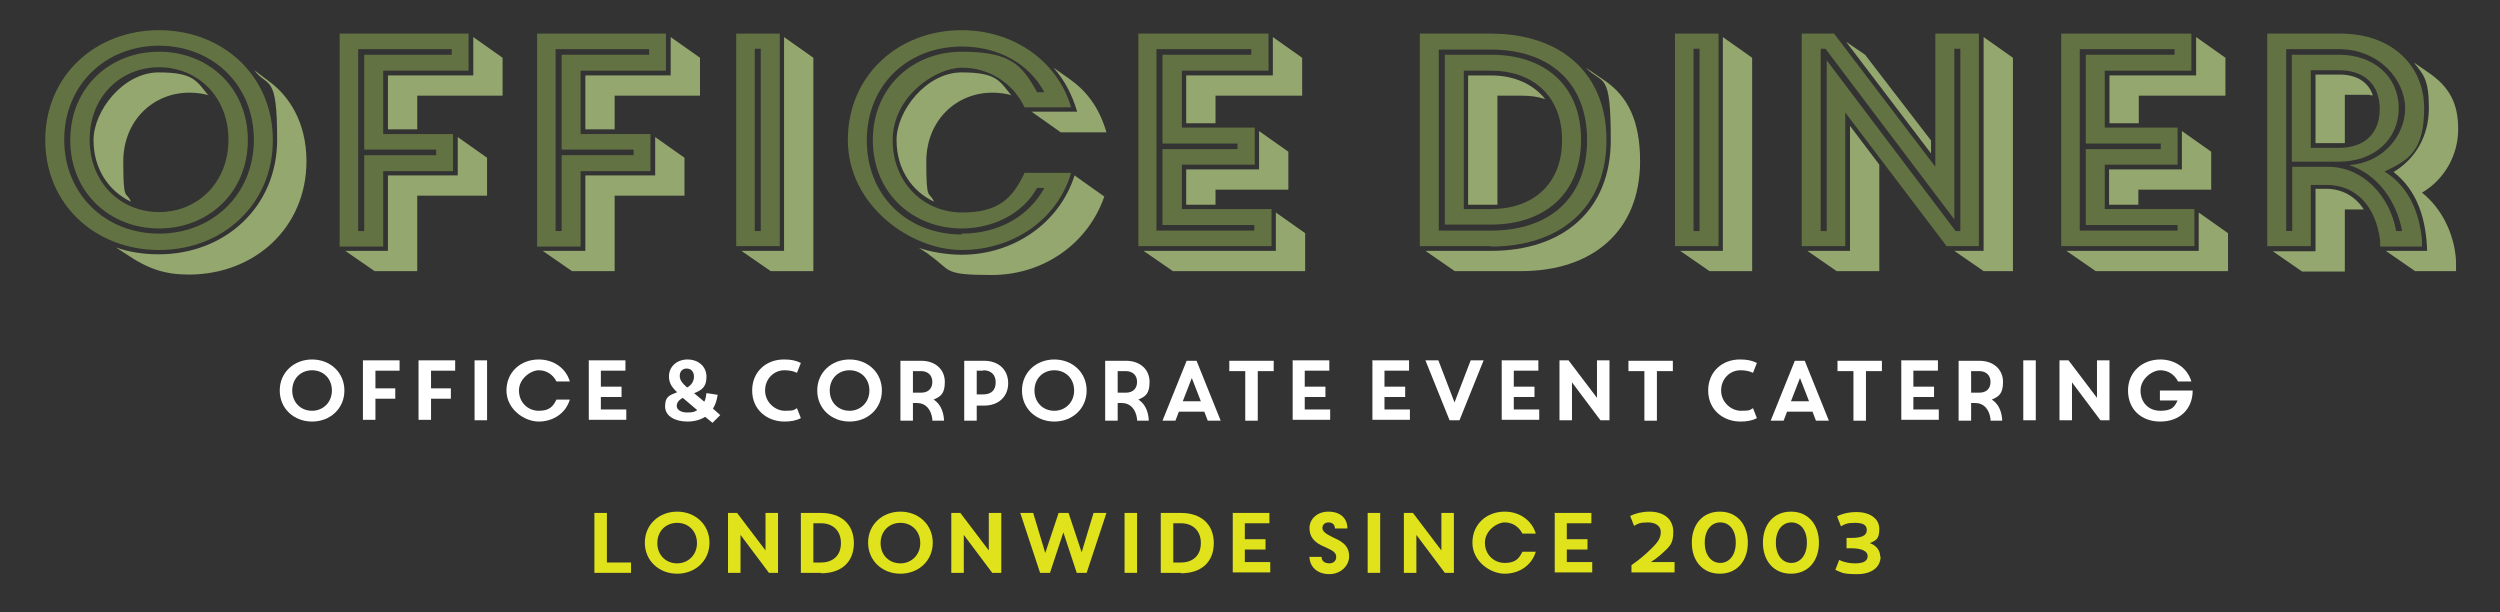 <?xml version="1.0" encoding="UTF-8"?>
<svg id="Layer_1" xmlns="http://www.w3.org/2000/svg" version="1.1" viewBox="0 0 580 142">
  <rect x="0" y="0" width="580" height="142" fill="#333333" stroke="none"/>
  <!-- Generator: Adobe Illustrator 29.8.1, SVG Export Plug-In . SVG Version: 2.1.1 Build 2)  -->
  <defs>
    <style>
      .st0 {
        fill: #e0e31c;
      }

      .st1 {
        fill: #94a76e;
      }

      .st2 {
        fill: #637242;
      }

      .st3 {
        fill: #fff;
      }
    </style>
  </defs>
  <g>
    <path class="st2" d="M36.9,7c14.8,0,26.4,10.6,26.4,25.5s-11.6,25.5-26.4,25.5-26.4-10.6-26.4-25.5S22.1,7,36.9,7ZM36.9,54.2c12.4,0,22-9.1,22-21.8s-9.6-21.8-22-21.8-22,9.1-22,21.8,9.6,21.8,22,21.8ZM36.9,12c11.5,0,20.6,8.4,20.6,20.5s-9.1,20.5-20.6,20.5-20.6-8.4-20.6-20.5,9.1-20.5,20.6-20.5ZM36.9,49.2c8.9,0,16.1-6.8,16.1-16.8s-7.2-16.8-16.1-16.8-16.1,6.8-16.1,16.8,7.2,16.8,16.1,16.8Z"/>
    <path class="st2" d="M78.8,7.8h29.9v8.6h-19.8v14.7h16.2v8.6h-16.2v17.5h-10.1V7.8ZM83.1,53.6h1.4v-17.6h16.7v-1.3h-16.7V12.7h20.3v-1.3h-21.7v42.1Z"/>
    <path class="st2" d="M124.6,7.8h29.9v8.6h-19.8v14.7h16.2v8.6h-16.2v17.5h-10.1V7.8ZM128.9,53.6h1.4v-17.6h16.7v-1.3h-16.7V12.7h20.3v-1.3h-21.7v42.1Z"/>
    <path class="st2" d="M180.9,7.8v49.3h-10.1V7.8h10.1ZM175.1,11.3v42.3h1.4V11.3h-1.4Z"/>
    <path class="st2" d="M223.1,7c11.9,0,22.2,7,25.4,17.9h-10.8c-2.7-5.7-8.3-9.2-14.5-9.2s-16.1,6.7-16.1,16.8,7.4,16.8,16.1,16.8,11.8-3.5,14.5-9.2h10.8c-3.2,10.9-13.5,17.9-25.4,17.9s-26.4-10.4-26.4-25.5,11.8-25.5,26.4-25.5ZM223.1,54.2c8.5,0,15.5-3.9,19.2-10.6h-1.7c-3.5,6.3-10.6,9.4-17.5,9.4-11.3,0-20.6-8.2-20.6-20.5s9.3-20.5,20.6-20.5,14,3,17.5,9.4h1.7c-3.7-6.8-10.8-10.6-19.2-10.6-12.3,0-22,8.7-22,21.8s9.7,21.8,22,21.8Z"/>
    <path class="st2" d="M264,7.8h30.3v8.6h-20.1v13.2h16.9v8.6h-16.9v10.3h20.8v8.6h-30.9V7.8ZM268.3,53.5h22.7v-1.3h-21.3v-17.6h17.4v-1.3h-17.4V12.7h20.6v-1.3h-22v42Z"/>
    <path class="st2" d="M345.9,57.1h-16.5V7.8h16.5c16,0,26.8,9,26.8,24.7s-10.8,24.7-26.8,24.7ZM333.8,53.5h12.1c13.5,0,22.3-7.5,22.3-21s-8.9-21-22.3-21h-12.1v42ZM346,12.7c12,0,20.8,6.8,20.8,19.7s-8.9,19.7-20.8,19.7h-10.8V12.7h10.8ZM346,16.4h-6.4v32.1h6.4c9.2,0,16.4-5.4,16.4-16s-7.2-16.1-16.4-16.1Z"/>
    <path class="st2" d="M398.7,7.8v49.3h-10.1V7.8h10.1ZM392.9,11.3v42.3h1.4V11.3h-1.4Z"/>
    <path class="st2" d="M451.6,57.1l-23.5-31v31h-10.1V7.8h7.5l23.5,30.9V7.8h10.1v49.3h-7.5ZM453.7,53.6h1.1V11.3h-1.4v39.6l-29.9-39.6h-1.1v42.3h1.4V14l29.9,39.6Z"/>
    <path class="st2" d="M478.1,7.8h30.3v8.6h-20.1v13.2h16.9v8.6h-16.9v10.3h20.8v8.6h-30.9V7.8ZM482.5,53.5h22.7v-1.3h-21.3v-17.6h17.4v-1.3h-17.4V12.7h20.6v-1.3h-22v42Z"/>
    <path class="st2" d="M536.1,57.1h-10.1V7.8h17c12.1,0,19.4,7.6,19.4,17.3s-3.4,12-9.2,14.7c4.9,3,8,8.4,8.7,15.9v1.5c.1,0-9.7,0-9.7,0v-1.3c-1-8.1-5.6-13-12.5-13h-3.6v14.4ZM540.1,38.7c8.2,0,14.4,6.9,15.8,14.9h1.4c-1.3-6.9-5.7-13.2-12.3-15.3,7.8-.5,13-6.8,13-13.2s-5.9-13.7-15.4-13.7h-12.2v42.2h1.4v-14.9h8.4ZM531.7,12.7h11c7.9,0,13.8,5,13.8,12.4s-5.9,12.4-13.8,12.4h-11V12.7ZM536.1,34.3h6.6c5.6,0,9.4-3.1,9.4-9s-3.8-9-9.4-9h-6.6v18Z"/>
  </g>
  <g>
    <path class="st1" d="M48.4,22.1c-1.3-.4-3-.6-4.5-.6-8.3,0-15.3,6.4-15.3,16s.6,6.6,1.8,9.3c-5.1-2.4-8.7-7.5-8.7-14.3s6.9-15.7,15.1-15.7,8.8,2,11.6,5.4ZM43.9,63.7c-5.3,0-9.3-1.1-14.7-4.8l-2.3-1.5c3,1.1,6.5,1.6,9.9,1.6,15.4,0,27.5-11,27.5-26.6s-2.1-11.9-5.3-16.1l3.6,2.7c4.3,3.2,8.5,9.2,8.5,18.4,0,15.4-12,26.3-27.3,26.3Z"/>
    <path class="st1" d="M106.2,40.7v-8.9l6.8,4.8v8.8h-16.2v17.5h-9.9l-6.8-4.7h9.9v-17.5h16.2ZM109.8,17.5v-8.9l6.8,4.8v8.8h-19.8v7.8h-6.8v-12.5h19.8Z"/>
    <path class="st1" d="M152,40.7v-8.9l6.8,4.8v8.8h-16.2v17.5h-9.9l-6.8-4.7h9.9v-17.5h16.2ZM155.6,17.5v-8.9l6.8,4.8v8.8h-19.8v7.8h-6.8v-12.5h19.8Z"/>
    <path class="st1" d="M181.9,58.2V8.6l6.8,4.8v49.5h-9.9l-6.8-4.7h9.9Z"/>
    <path class="st1" d="M234.7,22.1c-1.3-.4-3-.6-4.5-.6-8.3,0-15.3,6.4-15.3,16s.6,6.6,1.8,9.3c-5.1-2.4-8.7-7.5-8.7-14.3s6.9-15.7,15.1-15.7,8.8,2,11.6,5.4ZM215.5,59l-2.3-1.5c2.4.9,6.5,1.6,9.9,1.6,11.8,0,22.6-7.1,26.2-18.4l6.9,4.9c-3.9,11.2-14.4,18.2-26.1,18.2s-9.3-1.1-14.7-4.8ZM244.4,15.7l3.7,2.6c3.8,2.7,6.8,6.3,8.6,12.4h-10.6l-6.8-4.8h10.6c-1.1-3.7-2.8-7.2-5.5-10.2Z"/>
    <path class="st1" d="M296,58.2v-8.9l6.8,4.8v8.8h-30.7l-6.8-4.7h30.6ZM295.3,17.5v-8.9l6.8,4.8v8.8h-20.1v6.4h-6.8v-11.1h20.1ZM292.1,39.3v-8.9l6.8,4.8v8.8h-16.9v3.5h-6.8v-8.2h16.9Z"/>
    <path class="st1" d="M330.8,58.2h15.1c16.6,0,27.8-9.3,27.8-25.7s-1.8-12.7-5.8-16.8l4.4,3c5.4,3.7,8.2,9.4,8.2,18.7,0,16.3-11.1,25.5-27.6,25.5h-15.4l-6.8-4.7ZM353,22.2h-5.6v25.3h-6.8v-30h5.4c5.1,0,9.6,1.9,12.5,5.5-1.8-.6-3.5-.8-5.4-.8Z"/>
    <path class="st1" d="M399.7,58.2V8.6l6.8,4.8v49.5h-9.9l-6.8-4.7h9.9Z"/>
    <path class="st1" d="M429.2,29.2l6.8,9v24.7h-9.9l-6.8-4.7h9.9v-28.9ZM428.3,9.7l4.4,3,15.3,19.9v3l-19.7-25.9ZM460.2,58.2V8.6l6.8,4.8v49.5h-6.8l-6.8-4.7h6.8Z"/>
    <path class="st1" d="M510.1,58.2v-8.9l6.8,4.8v8.8h-30.7l-6.8-4.7h30.6ZM509.5,17.5v-8.9l6.8,4.8v8.8h-20.1v6.4h-6.8v-11.1h20.1ZM506.2,39.3v-8.9l6.8,4.8v8.8h-16.9v3.5h-6.8v-8.2h16.9Z"/>
    <path class="st1" d="M537.2,43.8h2.5c3.7,0,6.8,1.8,8.7,4.8-.6,0-1.1,0-1.7,0h-2.7v14.4h-9.9l-6.8-4.7h9.9v-14.4ZM549.8,22h-5.8v11.2h-6.8v-15.9h5.6c3.8,0,6.6,1.6,7.7,4.8-.2,0-.4,0-.7,0ZM561.9,44.7c4.2,3.3,7.5,9.1,7.9,15.8v2.4c.1,0-9.5,0-9.5,0l-6.8-4.7h9.6c-.3-9.6-3.6-15-7.8-18.3,5.1-3,8.2-8.4,8.2-14.8s-1.1-7.7-3.5-10.6l3.5,2.4c4.9,3.4,6.8,7.2,6.8,13.1s-3.1,11.6-8.4,14.7Z"/>
  </g>
  <g>
    <path class="st0" d="M137.9,119h2.9v11.5h5.6v2.4h-8.5v-13.9Z"/>
    <path class="st0" d="M157.1,118.7c4.2,0,7.5,3,7.5,7.2s-3.3,7.2-7.5,7.2-7.5-3-7.5-7.2,3.3-7.2,7.5-7.2ZM157.1,130.7c2.5,0,4.6-1.9,4.6-4.7s-2-4.7-4.6-4.7-4.6,1.9-4.6,4.7,2,4.7,4.6,4.7Z"/>
    <path class="st0" d="M168.9,119h2.1l6.6,8.7v-8.7h2.9v13.9h-2.1l-6.6-8.8v8.8h-2.9v-13.9Z"/>
    <path class="st0" d="M190.5,132.9h-4.7v-13.9h4.7c4.5,0,7.6,2.5,7.6,7s-3,7-7.6,7ZM190.5,121.4h-1.8v9.1h1.8c2.6,0,4.6-1.5,4.6-4.5s-2-4.6-4.6-4.6Z"/>
    <path class="st0" d="M208.9,118.7c4.2,0,7.5,3,7.5,7.2s-3.3,7.2-7.5,7.2-7.5-3-7.5-7.2,3.3-7.2,7.5-7.2ZM208.9,130.7c2.5,0,4.6-1.9,4.6-4.7s-2-4.7-4.6-4.7-4.6,1.9-4.6,4.7,2,4.7,4.6,4.7Z"/>
    <path class="st0" d="M220.7,119h2.1l6.6,8.7v-8.7h2.9v13.9h-2.1l-6.6-8.8v8.8h-2.9v-13.9Z"/>
    <path class="st0" d="M250.9,128.3l2.8-9.3h3l-4.6,13.9h-2.3l-3.1-9.4-3.1,9.4h-2.3l-4.6-13.9h3l2.8,9.3,3.1-9.3h2.3l3.1,9.3Z"/>
    <path class="st0" d="M263.8,119v13.9h-2.9v-13.9h2.9Z"/>
    <path class="st0" d="M274,132.9h-4.7v-13.9h4.7c4.5,0,7.6,2.5,7.6,7s-3,7-7.6,7ZM274,121.4h-1.8v9.1h1.8c2.6,0,4.6-1.5,4.6-4.5s-2-4.6-4.6-4.6Z"/>
    <path class="st0" d="M285.9,119h8.6v2.4h-5.7v3.7h4.8v2.4h-4.8v2.9h5.9v2.4h-8.7v-13.9Z"/>
    <path class="st0" d="M303.7,129.2h2.9c0,1,.8,1.5,1.8,1.5s1.6-.6,1.6-1.5-.6-1.4-2.4-2.2c-2.8-1.1-3.8-2.5-3.8-4.5s1.7-3.8,4.4-3.8,4.4,1.5,4.4,3.9h-2.9c0-.9-.6-1.4-1.5-1.4s-1.4.6-1.4,1.3.6,1.3,2.5,2.2c2.8,1.2,3.7,2.4,3.7,4.4s-1.8,4.1-4.6,4.1-4.5-1.7-4.6-3.9Z"/>
    <path class="st0" d="M320.2,119v13.9h-2.9v-13.9h2.9Z"/>
    <path class="st0" d="M325.7,119h2.1l6.6,8.7v-8.7h2.9v13.9h-2.1l-6.6-8.8v8.8h-2.9v-13.9Z"/>
    <path class="st0" d="M349.1,118.7c3.4,0,6.3,2,7.2,5.1h-3.1c-.8-1.6-2.3-2.6-4.1-2.6s-4.6,1.9-4.6,4.7,2.1,4.7,4.6,4.7,3.3-1,4.1-2.6h3.1c-.9,3.1-3.8,5.1-7.2,5.1s-7.5-2.9-7.5-7.2,3.3-7.2,7.5-7.2Z"/>
    <path class="st0" d="M360.6,119h8.6v2.4h-5.7v3.7h4.8v2.4h-4.8v2.9h5.9v2.4h-8.7v-13.9Z"/>
    <path class="st0" d="M378.5,132.9v-1.8c1.5-1,3.1-2.3,4.8-4,1.5-1.5,2-2.4,2-3.7s-1.1-2.2-3-2.2-2.3.3-3.2.8l-.9-2.3c1.2-.6,2.8-1,4.5-1,3.4,0,5.5,1.8,5.5,4.7s-.9,3.4-2.8,5.2c-.8.7-1.6,1.3-2.4,1.8h5.5v2.4h-10Z"/>
    <path class="st0" d="M392.5,125.9c0-4.1,2.4-7.2,6.5-7.2s6.5,3.1,6.5,7.2-2.4,7.2-6.5,7.2-6.5-3.1-6.5-7.2ZM402.7,125.9c0-3.1-1.6-4.7-3.6-4.7s-3.6,1.7-3.6,4.7,1.6,4.7,3.6,4.7,3.6-1.7,3.6-4.7Z"/>
    <path class="st0" d="M409,125.9c0-4.1,2.4-7.2,6.5-7.2s6.5,3.1,6.5,7.2-2.4,7.2-6.5,7.2-6.5-3.1-6.5-7.2ZM419.2,125.9c0-3.1-1.6-4.7-3.6-4.7s-3.6,1.7-3.6,4.7,1.6,4.7,3.6,4.7,3.6-1.7,3.6-4.7Z"/>
    <path class="st0" d="M436.3,129.1c0,2.5-2.1,4.1-5.4,4.1s-3.5-.3-5.1-1l.9-2.3c1.2.6,2.5.8,3.7.8,2,0,2.9-.6,2.9-1.7s-1.3-1.8-3.8-1.8h-1.1v-2.4h1.1c2.3,0,3.6-.5,3.6-1.8s-1-1.7-2.8-1.7-2.3.3-3.2.8l-.9-2.3c1.1-.6,2.7-1,4.5-1,3.1,0,5.3,1.5,5.3,3.9s-.8,2.7-2.2,3.3c1.4.5,2.4,1.6,2.4,3.1Z"/>
  </g>
  <g>
    <path class="st3" d="M72.4,83.4c4.2,0,7.5,3,7.5,7.2s-3.3,7.2-7.5,7.2-7.5-3-7.5-7.2,3.3-7.2,7.5-7.2ZM72.4,95.3c2.5,0,4.6-1.9,4.6-4.7s-2-4.7-4.6-4.7-4.6,1.9-4.6,4.7,2,4.7,4.6,4.7Z"/>
    <path class="st3" d="M84.2,83.6h8.5v2.4h-5.6v4.1h4.6v2.4h-4.6v4.9h-2.9v-13.9Z"/>
    <path class="st3" d="M97.1,83.6h8.5v2.4h-5.6v4.1h4.6v2.4h-4.6v4.9h-2.9v-13.9Z"/>
    <path class="st3" d="M113,83.6v13.9h-2.9v-13.9h2.9Z"/>
    <path class="st3" d="M125,83.4c3.4,0,6.3,2,7.2,5.1h-3.1c-.8-1.6-2.3-2.6-4.1-2.6s-4.6,1.9-4.6,4.7,2.1,4.7,4.6,4.7,3.3-1,4.1-2.6h3.1c-.9,3.1-3.8,5.1-7.2,5.1s-7.5-2.9-7.5-7.2,3.3-7.2,7.5-7.2Z"/>
    <path class="st3" d="M136.5,83.6h8.6v2.4h-5.7v3.7h4.8v2.4h-4.8v2.9h5.9v2.4h-8.7v-13.9Z"/>
    <path class="st3" d="M161,91.2l2.4,2c.3-.6.4-1.2.5-2l2.6.4c-.2,1.2-.5,2.3-1.1,3.2l1.7,1.5-1.8,1.8-1.7-1.4c-1.1.7-2.5,1.1-4.1,1.1-2.8,0-5.2-1.2-5.2-3.5s1-2.6,2.8-3.3c-1.4-1.3-1.9-2.3-1.9-3.7,0-2.2,1.8-3.9,4.3-3.9s4.4,1.6,4.4,4-1.1,3.1-2.8,3.8ZM161.7,95.1l-3.3-2.8c-.9.5-1.4,1.1-1.4,1.9s.9,1.5,2.4,1.5,1.7-.2,2.3-.5ZM159.4,89.9h0c1.2-.6,1.6-1.7,1.6-2.5,0-1.2-.7-1.9-1.7-1.9s-1.6.7-1.6,1.7.6,1.7,1.6,2.6Z"/>
    <path class="st3" d="M182,83.4c1.4,0,2.6.2,3.8.8l-.9,2.3c-.8-.4-1.8-.6-2.9-.6-2.5,0-4.5,2-4.5,4.7s2.3,4.7,4.6,4.7,2-.2,2.8-.6l.9,2.3c-1.1.6-2.4.8-3.8.8-4,0-7.5-2.7-7.5-7.2s3.4-7.2,7.3-7.2Z"/>
    <path class="st3" d="M197.1,83.4c4.2,0,7.5,3,7.5,7.2s-3.3,7.2-7.5,7.2-7.5-3-7.5-7.2,3.3-7.2,7.5-7.2ZM197.1,95.3c2.5,0,4.6-1.9,4.6-4.7s-2-4.7-4.6-4.7-4.6,1.9-4.6,4.7,2,4.7,4.6,4.7Z"/>
    <path class="st3" d="M211.8,97.6h-2.9v-13.9h4.8c3.4,0,5.5,2.1,5.5,4.9s-1,3.4-2.6,4.1c1.4.9,2.2,2.4,2.4,4.5v.4s-2.7,0-2.7,0v-.4c-.3-2.3-1.6-3.7-3.5-3.7h-1v4.1ZM211.8,91.1h1.9c1.6,0,2.6-.9,2.6-2.5s-1.1-2.5-2.6-2.5h-1.9v5.1Z"/>
    <path class="st3" d="M226.6,94v3.6h-2.9v-13.9h4.6c3.5,0,5.6,2.2,5.6,5.2s-2.1,5.2-5.6,5.2h-1.7ZM228.1,86h-1.5v5.5h1.5c1.9,0,2.9-1,2.9-2.8s-1.1-2.8-2.9-2.8Z"/>
    <path class="st3" d="M244.6,83.4c4.2,0,7.5,3,7.5,7.2s-3.3,7.2-7.5,7.2-7.5-3-7.5-7.2,3.3-7.2,7.5-7.2ZM244.6,95.3c2.5,0,4.6-1.9,4.6-4.7s-2-4.7-4.6-4.7-4.6,1.9-4.6,4.7,2,4.7,4.6,4.7Z"/>
    <path class="st3" d="M259.3,97.6h-2.9v-13.9h4.8c3.4,0,5.5,2.1,5.5,4.9s-1,3.4-2.6,4.1c1.4.9,2.2,2.4,2.4,4.5v.4s-2.7,0-2.7,0v-.4c-.3-2.3-1.6-3.7-3.5-3.7h-1v4.1ZM259.3,91.1h1.9c1.6,0,2.6-.9,2.6-2.5s-1.1-2.5-2.6-2.5h-1.9v5.1Z"/>
    <path class="st3" d="M279.5,95.5h-6l-.8,2.1h-3l5.6-13.9h2.3l5.6,13.9h-3l-.8-2.1ZM274.4,93.1h4.2l-2.1-5.4-2.1,5.4Z"/>
    <path class="st3" d="M288.9,86.1h-3.7v-2.4h10.3v2.4h-3.7v11.5h-2.9v-11.5Z"/>
    <path class="st3" d="M299.8,83.6h8.6v2.4h-5.7v3.7h4.8v2.4h-4.8v2.9h5.9v2.4h-8.7v-13.9Z"/>
    <path class="st3" d="M318.3,83.6h8.6v2.4h-5.7v3.7h4.8v2.4h-4.8v2.9h5.9v2.4h-8.7v-13.9Z"/>
    <path class="st3" d="M337.4,93.5l3.8-9.9h3l-5.6,13.9h-2.3l-5.6-13.9h3l3.8,9.9Z"/>
    <path class="st3" d="M348.3,83.6h8.6v2.4h-5.7v3.7h4.8v2.4h-4.8v2.9h5.9v2.4h-8.7v-13.9Z"/>
    <path class="st3" d="M361.8,83.6h2.1l6.6,8.7v-8.7h2.9v13.9h-2.1l-6.6-8.8v8.8h-2.9v-13.9Z"/>
    <path class="st3" d="M381.5,86.1h-3.7v-2.4h10.3v2.4h-3.7v11.5h-2.9v-11.5Z"/>
    <path class="st3" d="M403.8,83.4c1.4,0,2.6.2,3.8.8l-.9,2.3c-.8-.4-1.8-.6-2.9-.6-2.5,0-4.5,2-4.5,4.7s2.3,4.7,4.6,4.7,2-.2,2.8-.6l.9,2.3c-1.1.6-2.4.8-3.8.8-4,0-7.5-2.7-7.5-7.2s3.4-7.2,7.3-7.2Z"/>
    <path class="st3" d="M420.6,95.5h-6l-.8,2.1h-3l5.6-13.9h2.3l5.6,13.9h-3l-.8-2.1ZM415.5,93.1h4.2l-2.1-5.4-2.1,5.4Z"/>
    <path class="st3" d="M430,86.1h-3.7v-2.4h10.3v2.4h-3.7v11.5h-2.9v-11.5Z"/>
    <path class="st3" d="M441,83.6h8.6v2.4h-5.7v3.7h4.8v2.4h-4.8v2.9h5.9v2.4h-8.7v-13.9Z"/>
    <path class="st3" d="M457.3,97.6h-2.9v-13.9h4.8c3.4,0,5.5,2.1,5.5,4.9s-1,3.4-2.6,4.1c1.4.9,2.2,2.4,2.4,4.5v.4s-2.7,0-2.7,0v-.4c-.3-2.3-1.6-3.7-3.5-3.7h-1v4.1ZM457.3,91.1h1.9c1.6,0,2.6-.9,2.6-2.5s-1.1-2.5-2.6-2.5h-1.9v5.1Z"/>
    <path class="st3" d="M472.3,83.6v13.9h-2.9v-13.9h2.9Z"/>
    <path class="st3" d="M477.8,83.6h2.1l6.6,8.7v-8.7h2.9v13.9h-2.1l-6.6-8.8v8.8h-2.9v-13.9Z"/>
    <path class="st3" d="M501.2,83.4c3.4,0,6.3,2,7.2,5.1h-3.1c-.8-1.6-2.3-2.6-4.1-2.6s-4.6,1.9-4.6,4.7,1.9,4.7,4.6,4.7,3.3-.9,4-2.4h-4.1v-2.3h7.6c0,4.3-3,7.2-7.5,7.2s-7.5-2.9-7.5-7.2,3.3-7.2,7.5-7.2Z"/>
  </g>
</svg>